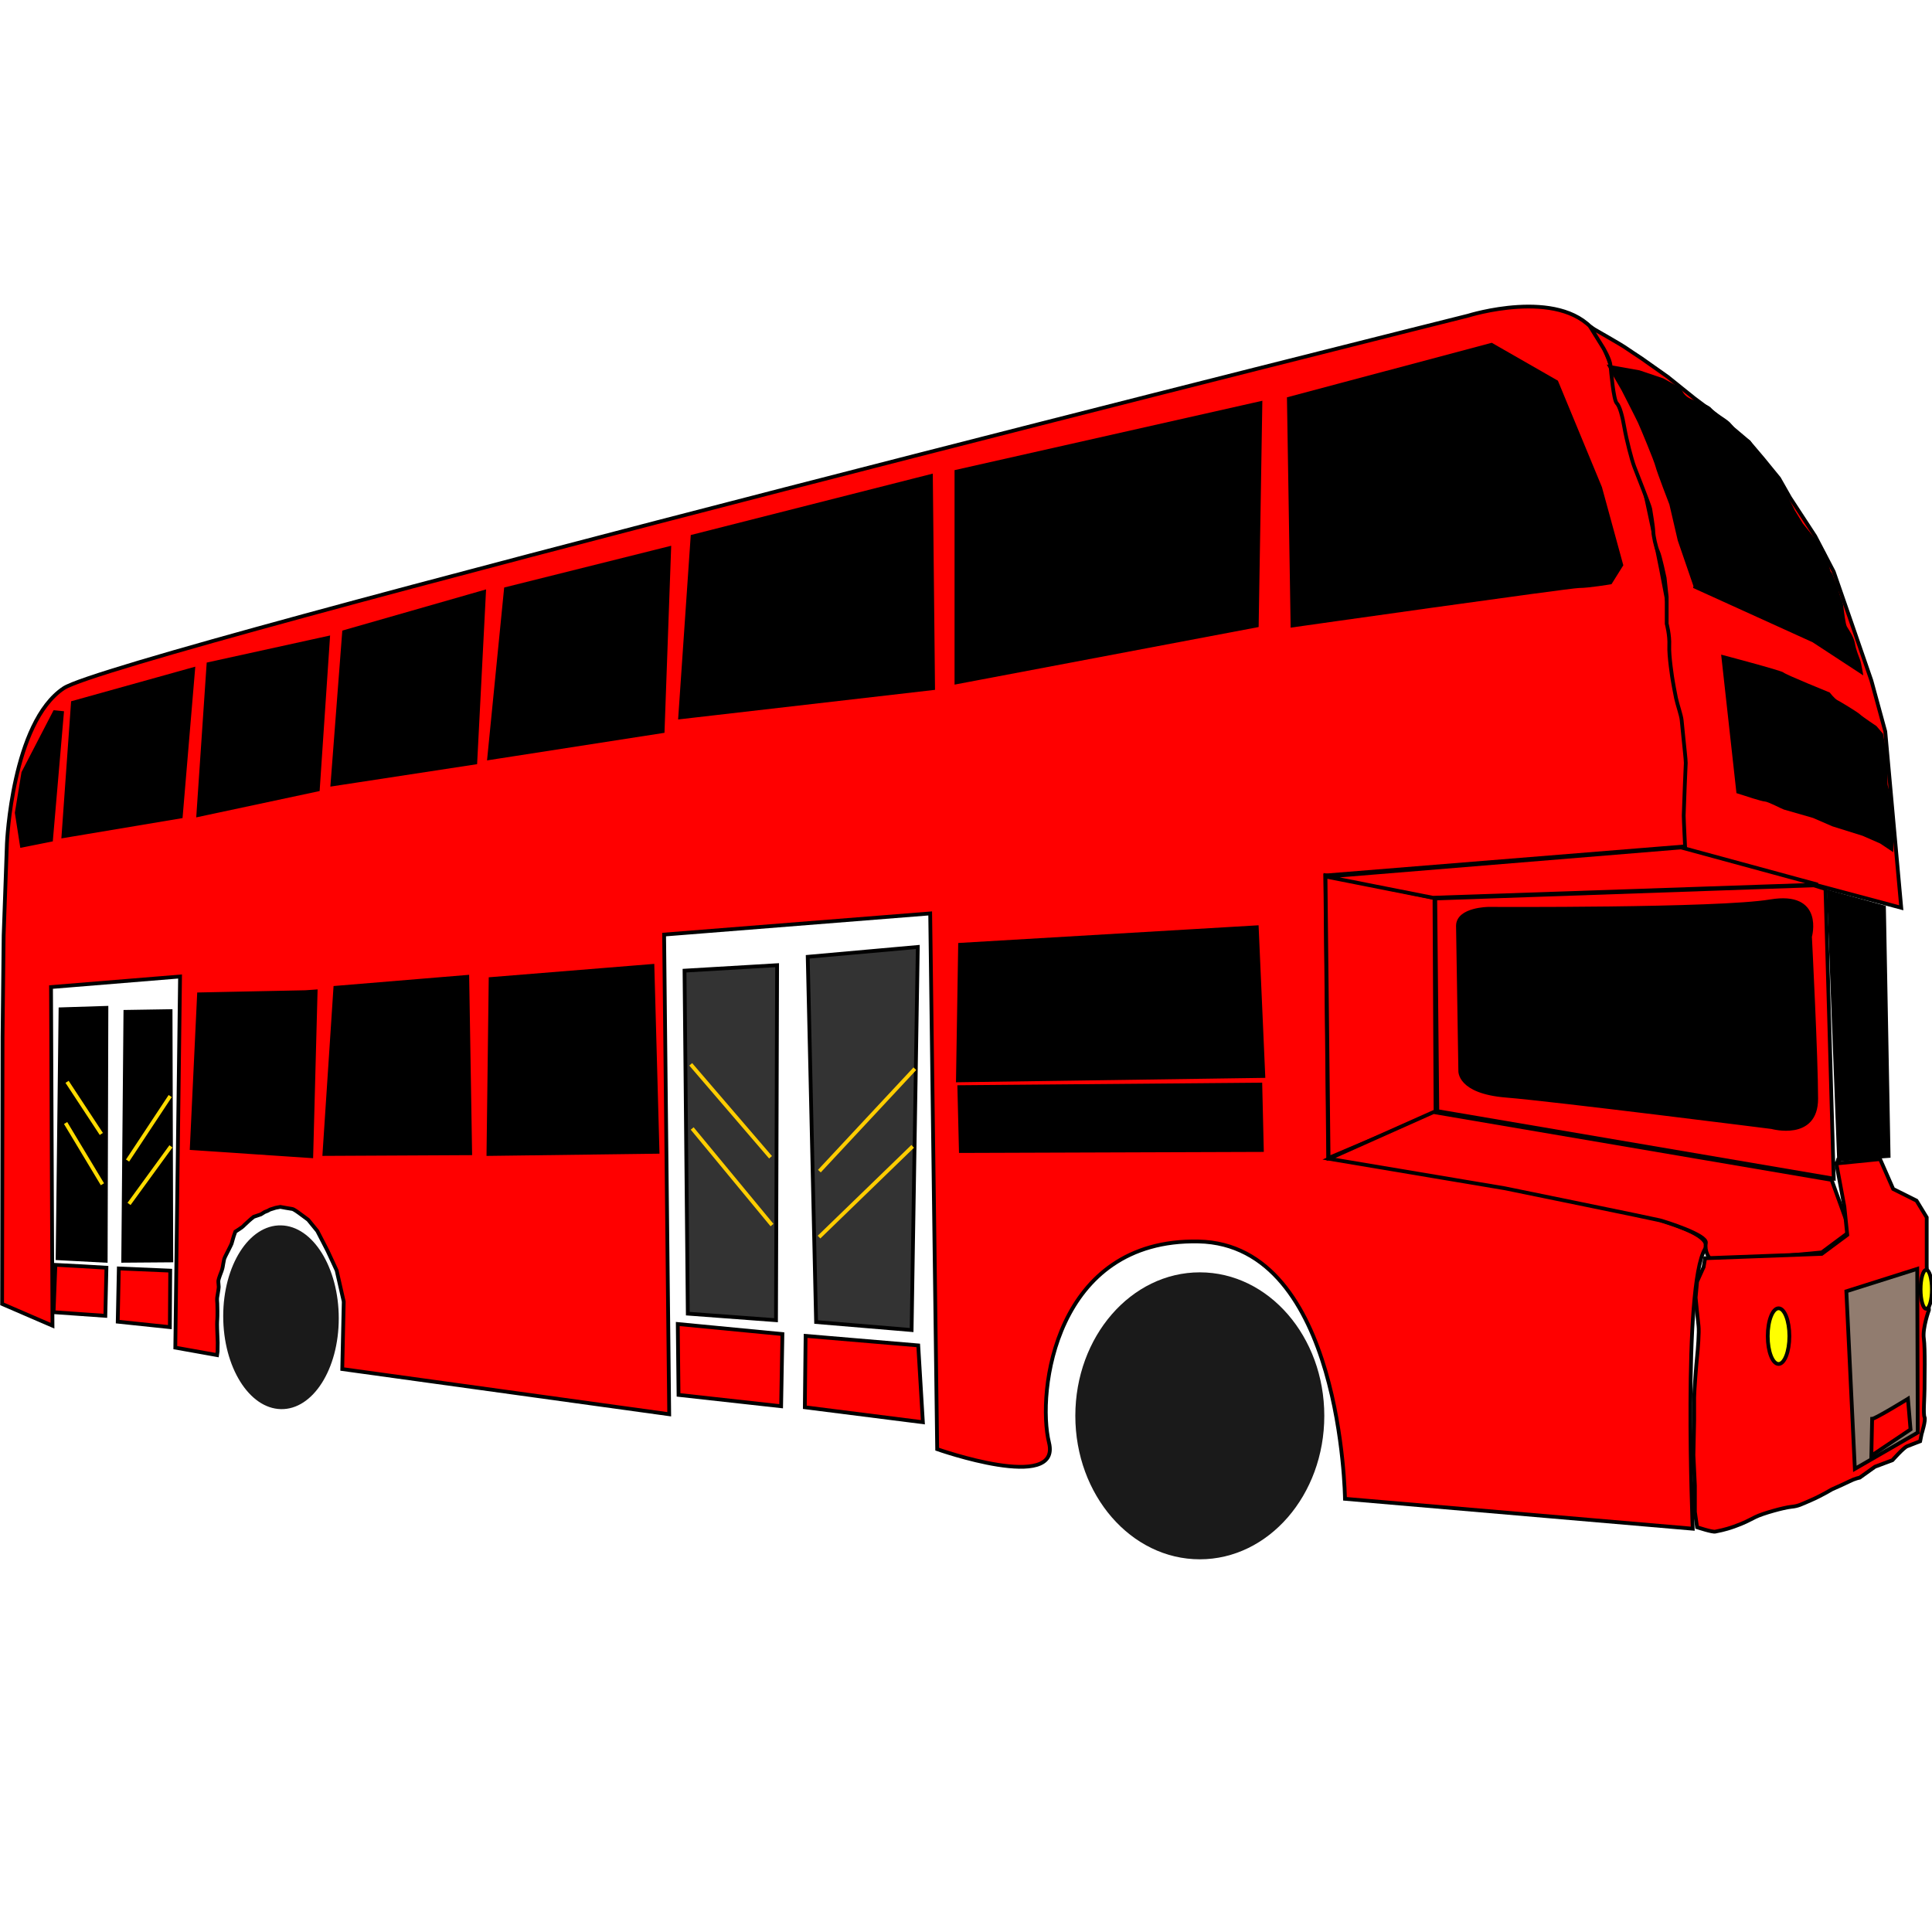 <?xml version="1.0" encoding="UTF-8" standalone="no"?>
<!-- Created with Inkscape (http://www.inkscape.org/) -->

<svg
   width="512"
   height="512"
   viewBox="0 0 512 512"
   version="1.1"
   id="svg1"
   xml:space="preserve"
   inkscape:version="1.3.2 (091e20ef0f, 2023-11-25, custom)"
   sodipodi:docname="icon.svg"
   xmlns:inkscape="http://www.inkscape.org/namespaces/inkscape"
   xmlns:sodipodi="http://sodipodi.sourceforge.net/DTD/sodipodi-0.dtd"
   xmlns="http://www.w3.org/2000/svg"
   xmlns:svg="http://www.w3.org/2000/svg"><sodipodi:namedview
     id="namedview1"
     pagecolor="#ffffff"
     bordercolor="#000000"
     borderopacity="0.25"
     inkscape:showpageshadow="2"
     inkscape:pageopacity="0.0"
     inkscape:pagecheckerboard="0"
     inkscape:deskcolor="#d1d1d1"
     inkscape:document-units="px"
     inkscape:zoom="1.8300781"
     inkscape:cx="68.849521"
     inkscape:cy="178.13447"
     inkscape:window-width="3840"
     inkscape:window-height="2078"
     inkscape:window-x="0"
     inkscape:window-y="0"
     inkscape:window-maximized="1"
     inkscape:current-layer="layer1" /><defs
     id="defs1" /><g
     inkscape:label="Layer 1"
     inkscape:groupmode="layer"
     id="layer1"><path
       style="opacity:1;fill:#ff0000;stroke:#000000;stroke-opacity:1"
       d="m 0.559,345.552 0.117,-70.835 0.29,-26.757 0.869,-24.439 c 0,0 1.352,-32.07 15.069,-41.15 13.717,-9.08 372.181,-98.72 372.181,-98.72 0,0 23.956,-7.534 33.422,4.057 9.466,11.591 24.728,97.754 24.535,105.675 -0.193,7.921 -0.386,30.91 -0.386,30.91 l -95.436,7.728 0.773,74.958 c 0,0 105.868,13.91 99.879,23.956 -5.989,10.046 -3.284,74.185 -3.284,74.185 l -92.152,-7.921 c 0,0 -0.773,-67.423 -38.831,-68.196 -38.059,-0.773 -42.888,39.99 -39.604,53.321 3.284,13.33 -29.638,1.717 -29.638,1.717 l -1.852,-141.973 -70.514,5.603 1.352,127.119 -86.646,-11.978 0.392,-17.874 -1.878,-8.265 -2.391,-5.157 -2.732,-5.293 -2.425,-2.971 -2.493,-1.844 c 0,0 -1.332,-0.99 -1.742,-1.025 -0.41,-0.034 -3.142,-0.546 -3.142,-0.546 l -1.264,0.239 -0.854,0.273 c 0,0 -0.751,0.205 -0.888,0.342 -0.137,0.137 -1.161,0.512 -1.161,0.512 l -0.99,0.615 -1.912,0.649 c 0,0 -1.229,0.99 -1.332,1.127 -0.102,0.137 -1.229,1.093 -1.4,1.332 -0.171,0.239 -2.117,1.469 -2.117,1.469 0,0 -0.307,0.922 -0.41,1.161 -0.102,0.239 -0.478,1.708 -0.581,2.015 -0.102,0.307 -1.434,2.903 -1.434,2.903 0,0 -0.444,0.854 -0.546,1.229 -0.102,0.376 -0.376,2.049 -0.376,2.049 0,0 -0.171,0.82 -0.273,1.025 -0.102,0.205 -0.854,2.22 -0.888,2.63 -0.034,0.41 0.102,1.229 0.102,1.639 0,0.41 -0.342,2.356 -0.41,2.8 -0.068,0.444 0,1.298 0.034,1.639 0.034,0.342 0.068,3.483 0,4.098 -0.068,0.615 -0.068,2.22 -0.034,2.596 0.034,0.376 0.137,3.279 0.137,3.62 0,0.342 -0.034,2.322 -0.034,2.322 l -0.137,0.99 -11.065,-1.981 1.259,-98.351 -34.195,2.801 0.386,89.737 z"
       id="path1" /><ellipse
       style="opacity:1;fill:#1a1a1a;stroke-width:1.612"
       id="path2"
       cx="317.963"
       cy="375.207"
       rx="32.99"
       ry="38.024" /><ellipse
       style="opacity:1;fill:#1a1a1a;stroke-width:0.879"
       id="path2-6"
       cx="74.464"
       cy="347.671"
       rx="15.31"
       ry="24.348"
       transform="matrix(1,0.019,0,1,0,0)" /><path
       style="opacity:1;fill:#ff0000;stroke:#000000;stroke-opacity:1"
       d="m 446.613,225.27 57.238,15.3 -4.235,-46.719 -3.688,-13.524 -5.191,-15.027 -4.781,-13.797 -4.918,-9.426 -6.694,-10.245 -2.869,-5.054 -4.235,-5.191 -3.825,-4.508 -3.552,-3.005 -6.557,-5.328 -4.371,-3.279 -6.967,-5.601 -6.967,-4.918 c 0,0 -3.962,-2.596 -4.508,-3.005 -0.546,-0.41 -7.923,-4.645 -7.923,-4.645 l -1.229,-0.82 3.552,5.737 c 0,0 1.776,3.005 1.912,4.645 0.137,1.639 0.82,9.153 1.639,9.972 0.82,0.82 1.503,3.415 2.049,6.557 0.546,3.142 1.912,8.47 2.596,10.245 0.683,1.776 4.098,10.382 4.235,11.202 0.137,0.82 0.82,4.918 0.82,6.011 0,1.093 0.683,4.235 1.229,5.328 0.546,1.093 1.776,6.967 1.776,6.967 l 0.546,5.054 v 7.104 c 0,0 0.82,3.005 0.683,5.737 -0.137,2.732 0.82,8.879 0.956,9.562 0.137,0.683 0.41,2.459 0.82,4.371 0.41,1.912 1.366,4.508 1.503,5.874 0.137,1.366 0.41,4.098 0.546,5.464 0.137,1.366 0.546,5.054 0.546,5.874 0,0.82 -0.273,5.464 -0.273,6.42 0,0.956 -0.273,6.42 -0.273,7.513 0,1.093 0.41,9.153 0.41,9.153 z"
       id="path3" /><path
       style="opacity:1;fill:#000000"
       d="m 460.179,210.191 -4.057,-36.706 c 0,0 16.131,4.25 16.518,4.733 0.386,0.483 12.268,5.313 12.268,5.313 0,0 1.256,1.642 2.029,2.028 0.773,0.386 5.409,3.188 5.989,3.767 0.58,0.58 4.347,3.091 4.347,3.091 l 1.739,2.029 1.352,7.148 c 0,0 -0.29,6.182 -0.097,6.568 0.193,0.386 1.449,6.472 1.449,6.472 l 0.097,6.955 -0.097,4.25 -3.477,-2.318 -4.637,-2.029 -8.017,-2.511 -5.12,-2.222 c 0,0 -7.341,-2.125 -7.728,-2.222 -0.386,-0.097 -4.25,-2.125 -5.023,-2.125 -0.773,0 -5.699,-1.642 -5.699,-1.642 z"
       id="path4" /><path
       style="opacity:1;fill:#000000"
       d="m 448.781,155.325 -4.154,-12.074 -2.222,-9.563 c 0,0 -3.284,-8.5 -3.671,-10.046 -0.386,-1.546 -4.057,-10.336 -4.637,-11.591 -0.58,-1.256 -4.347,-8.597 -4.347,-8.597 l -3.96,-6.858 8.694,1.546 6.279,2.125 4.733,2.608 c 0,0 0.483,1.739 2.125,2.608 1.642,0.869 5.12,1.642 5.892,2.705 0.773,1.063 3.864,2.705 4.926,3.767 1.063,1.063 2.705,3.381 3.381,3.671 0.676,0.29 2.029,1.159 2.029,1.159 0,0 1.546,2.511 2.028,3.091 0.483,0.58 2.994,3.381 3.574,4.54 0.58,1.159 1.642,2.125 2.318,3.284 0.676,1.159 3.864,7.534 3.864,7.534 l 2.125,3.477 4.25,5.313 c 0,0 2.028,2.125 2.222,3.671 0.193,1.546 0.869,3.671 0.869,3.671 0,0 0.58,0.676 0.676,1.159 0.097,0.483 1.352,3.091 1.546,4.25 0.193,1.159 0.966,2.222 1.159,3.767 0.193,1.546 0.58,4.83 0.966,5.506 0.386,0.676 1.835,2.705 2.125,4.443 0.29,1.739 0.966,3.284 1.352,4.347 0.386,1.063 0.869,4.154 0.869,4.154 l -13.427,-8.79 -31.683,-14.393 z"
       id="path5" /><path
       style="opacity:1;fill:#ff0000;stroke:#000000;stroke-opacity:1"
       d="m 352.089,306.883 16.904,-7.148 9.804,-4.347 1.642,-0.338 -0.29,-57.088 -28.882,-5.989 z"
       id="path6" /><path
       style="opacity:1;fill:#ff0000;stroke:#000000;stroke-opacity:1"
       d="m 379.716,237.914 102.004,-3.477 -36.223,-9.853 -94.084,7.728 z"
       id="path7" /><path
       style="opacity:1;fill:#ff0000;stroke:#000000;stroke-opacity:1"
       d="m 352.186,307.076 46.559,7.824 c 0,0 39.701,8.114 41.15,8.5 1.449,0.386 12.557,3.864 12.171,5.989 -0.386,2.125 0.773,4.25 1.835,4.733 1.063,0.483 28.882,-2.222 28.882,-2.222 l 7.534,-5.603 -4.926,-13.62 -105.482,-17.967 z"
       id="path8" /><path
       style="opacity:1;fill:#000000;stroke:#000000;stroke-opacity:1"
       d="m 487.389,307.917 -2.732,-71.513 14.617,4.03 1.229,65.912 -13.387,0.956 -0.205,0.683 z"
       id="path10" /><path
       style="opacity:1;fill:#ff0000;stroke:#000000;stroke-opacity:1"
       d="m 380.359,238.111 100.337,-3.483 3.074,0.956 2.186,76.773 -105.05,-17.895 z"
       id="path11" /><path
       style="opacity:1;fill:#000000;stroke:#000000;stroke-opacity:1"
       d="m 386.369,245.283 0.615,38.455 c 0,0 -0.478,5.601 12.158,6.625 12.636,1.025 70.42,8.333 70.42,8.333 0,0 11.748,3.279 11.748,-7.513 0,-10.792 -1.639,-42.963 -1.639,-42.963 0,0 3.347,-11.68 -10.519,-9.358 -13.866,2.322 -74.724,1.981 -74.724,1.981 0,0 -7.923,0.068 -8.06,4.44 z"
       id="path9" /><path
       style="opacity:1;fill:#ff0000;stroke:#000000;stroke-opacity:1"
       d="m 451.872,333.447 30.91,-1.159 6.762,-5.023 -0.773,-7.534 -2.125,-11.398 11.591,-1.159 3.477,7.921 6.182,3.091 2.705,4.443 v 8.307 4.637 l 0.58,11.591 c 0,0 -1.739,4.83 -1.352,7.534 0.386,2.705 0.193,11.205 0.193,13.33 0,2.125 -0.386,6.762 0,7.534 0.386,0.773 -0.773,4.443 -0.773,4.443 l -0.386,1.932 c 0,0 -2.511,0.966 -3.477,1.352 -0.966,0.386 -3.864,3.671 -3.864,3.671 l -4.637,1.739 -4.057,2.898 c 0,0 -1.159,0.193 -2.705,0.966 -1.546,0.773 -4.637,2.125 -4.637,2.125 0,0 -2.898,1.739 -5.603,2.898 -2.705,1.159 -3.284,1.546 -5.216,1.739 -1.932,0.193 -7.534,1.739 -9.466,2.705 -1.932,0.966 -2.898,1.546 -5.603,2.511 -2.705,0.966 -4.25,1.159 -5.023,1.352 -0.773,0.193 -4.83,-1.159 -4.83,-1.159 l -0.58,-4.057 v -6.955 l -0.386,-8.114 0.193,-9.273 c 0,0 0,-4.443 0,-5.989 0,-1.546 0.58,-9.08 0.773,-10.819 0.193,-1.739 0.58,-6.568 0.386,-8.114 -0.193,-1.546 -0.773,-7.534 -0.773,-7.534 l 0.386,-4.25 1.739,-3.864 z"
       id="path12" /><ellipse
       style="opacity:1;fill:#ffff00;stroke:#000000;stroke-opacity:1"
       id="path13"
       cx="471.338"
       cy="354.09"
       rx="2.869"
       ry="7.377" /><ellipse
       style="opacity:1;fill:#ffff00;stroke:#000000;stroke-opacity:1"
       id="path14"
       cx="510.476"
       cy="341.693"
       rx="1.503"
       ry="5.157" /><path
       style="opacity:1;fill:#917c6f;stroke:#000000;stroke-opacity:1"
       d="m 489.302,342.205 18.783,-5.942 0.137,43.372 -16.666,9.631 z"
       id="path15" /><path
       style="opacity:1;fill:#ff0000;stroke:#000000;stroke-opacity:1"
       d="m 496.132,376.015 c 0.82,0 9.494,-5.328 9.494,-5.328 l 0.683,8.128 -10.382,6.967 z"
       id="path16" /><path
       style="opacity:1;fill:#ff0000;stroke:#000000;stroke-opacity:1"
       d="m 179.821,369.663 27.185,3.005 0.342,-19.125 -27.731,-2.664 z"
       id="path17" /><path
       style="opacity:1;fill:#ff0000;stroke:#000000;stroke-opacity:1"
       d="m 213.494,354.022 29.848,2.527 1.229,20.354 -31.283,-3.962 z"
       id="path18" /><path
       style="opacity:1;fill:#ff0000;stroke:#000000;stroke-opacity:1"
       d="m 31.49,336.151 13.62,0.58 -0.097,14.972 -13.813,-1.449 z"
       id="path19" /><path
       style="opacity:1;fill:#ff0000;stroke:#000000;stroke-opacity:1"
       d="m 14.682,335.185 c 0.58,0 13.523,0.773 13.523,0.773 l -0.29,12.751 -13.717,-0.966 z"
       id="path20" /><path
       style="opacity:1;fill:#000000;stroke:#000000;stroke-opacity:1"
       d="m 16.035,267.472 12.171,-0.386 -0.193,67.037 -12.751,-0.676 z"
       id="path21" /><path
       style="opacity:1;fill:#000000;stroke:#000000;stroke-opacity:1"
       d="m 33.229,268.148 11.978,-0.193 0.193,66.071 -12.751,0.097 z"
       id="path22" /><path
       style="opacity:1;fill:#ffff00;stroke:#ffdb00;stroke-opacity:1"
       d="M 33.808,307.559 45.11,290.462"
       id="path23" /><path
       style="opacity:1;fill:#ffff00;stroke:#ffdb00;stroke-opacity:1"
       d="M 34.195,319.054 45.303,303.792"
       id="path24" /><path
       style="opacity:1;fill:#ffff00;stroke:#ffdb00;stroke-opacity:1"
       d="M 27.143,313.838 17.387,297.61"
       id="path25" /><path
       style="opacity:1;fill:#ffff00;stroke:#ffdb00;stroke-opacity:1"
       d="M 26.853,300.508 17.774,286.694"
       id="path26" /><path
       style="opacity:1;fill:#333333;stroke:#000000;stroke-opacity:1"
       d="m 216.277,350.351 25.308,2.125 1.642,-101.522 -29.172,2.608 z"
       id="path27" /><path
       style="opacity:1;fill:#333333;stroke:#000000;stroke-opacity:1"
       d="m 205.651,349.868 -23.376,-1.739 -0.869,-90.896 24.535,-1.449 z"
       id="path28" /><path
       style="opacity:1;fill:#333333;stroke:#ffcd00;stroke-opacity:1"
       d="M 204.202,306.69 183.048,282.058"
       id="path29" /><path
       style="opacity:1;fill:#333333;stroke:#ffcd00;stroke-opacity:1"
       d="M 204.589,324.656 183.434,299.059"
       id="path30" /><path
       style="opacity:1;fill:#333333;stroke:#ffcd00;stroke-opacity:1"
       d="m 217.049,327.844 24.825,-24.052"
       id="path31" /><path
       style="opacity:1;fill:#333333;stroke:#ffcd00;stroke-opacity:1"
       d="m 217.146,310.36 25.308,-27.143"
       id="path32" /><path
       style="opacity:1;fill:#000000;stroke:#000000;stroke-opacity:1;fill-opacity:1"
       d="m 13.523,222.555 -7.728,1.546 -1.352,-8.694 1.739,-10.625 8.307,-16.035 1.932,0.193 z"
       id="path33" /><path
       style="opacity:1;fill:#000000;fill-opacity:1;stroke:#000000;stroke-opacity:1"
       d="m 47.911,216.373 -31.104,5.216 2.511,-35.354 31.876,-8.887 z"
       id="path34" /><path
       style="opacity:1;fill:#000000;fill-opacity:1;stroke:#000000;stroke-opacity:1"
       d="m 84.231,209.225 -31.683,6.762 2.705,-39.99 31.683,-6.955 z"
       id="path35" /><path
       style="opacity:1;fill:#000000;fill-opacity:1;stroke:#000000;stroke-opacity:1"
       d="m 88.095,207.873 3.091,-40.377 37.093,-10.625 -2.318,45.207 z"
       id="path36" /><path
       style="opacity:1;fill:#000000;fill-opacity:1;stroke:#000000;stroke-opacity:1"
       d="m 129.631,200.918 4.443,-44.82 43.275,-10.819 -1.739,48.491 z"
       id="path37" /><path
       style="opacity:1;fill:#000000;fill-opacity:1;stroke:#000000;stroke-opacity:1"
       d="m 180.247,190.099 3.284,-47.911 63.173,-16.035 0.58,56.218 z"
       id="path38" /><path
       style="opacity:1;fill:#000000;fill-opacity:1;stroke:#000000;stroke-opacity:1"
       d="m 333.06,165.757 -79.594,15.069 v -55.832 l 80.56,-18.16 z"
       id="path39" /><path
       style="opacity:1;fill:#000000;fill-opacity:1;stroke:#000000;stroke-opacity:1"
       d="m 342.526,165.757 -0.966,-60.082 53.707,-14.296 17.194,9.853 11.591,28.013 5.603,20.478 -2.898,4.637 c 0,0 -5.796,0.966 -8.307,0.966 -2.511,0 -75.924,10.432 -75.924,10.432 z"
       id="path40" /><path
       style="opacity:1;fill:#000000;fill-opacity:1;stroke:#000000;stroke-opacity:1"
       d="m 52.741,263.512 28.206,-0.58 2.705,-0.193 -1.159,43.661 -31.683,-2.125 z"
       id="path41" /><path
       style="opacity:1;fill:#000000;fill-opacity:1;stroke:#000000;stroke-opacity:1"
       d="m 88.868,261.773 34.967,-2.898 0.773,46.752 -38.638,0.193 z"
       id="path42" /><path
       style="opacity:1;fill:#000000;fill-opacity:1;stroke:#000000;stroke-opacity:1"
       d="m 130.017,259.455 42.888,-3.477 1.352,49.264 -44.82,0.58 z"
       id="path43" /><path
       style="opacity:1;fill:#000000;fill-opacity:1;stroke:#000000;stroke-opacity:1"
       d="m 254.432,250.375 78.628,-4.637 1.739,39.411 -80.947,1.159 z"
       id="path44" /><path
       style="opacity:1;fill:#000000;fill-opacity:1;stroke:#000000;stroke-opacity:1"
       d="m 254.224,288.102 79.778,-0.683 0.41,17.349 -79.778,0.273 z"
       id="path45" /></g></svg>

